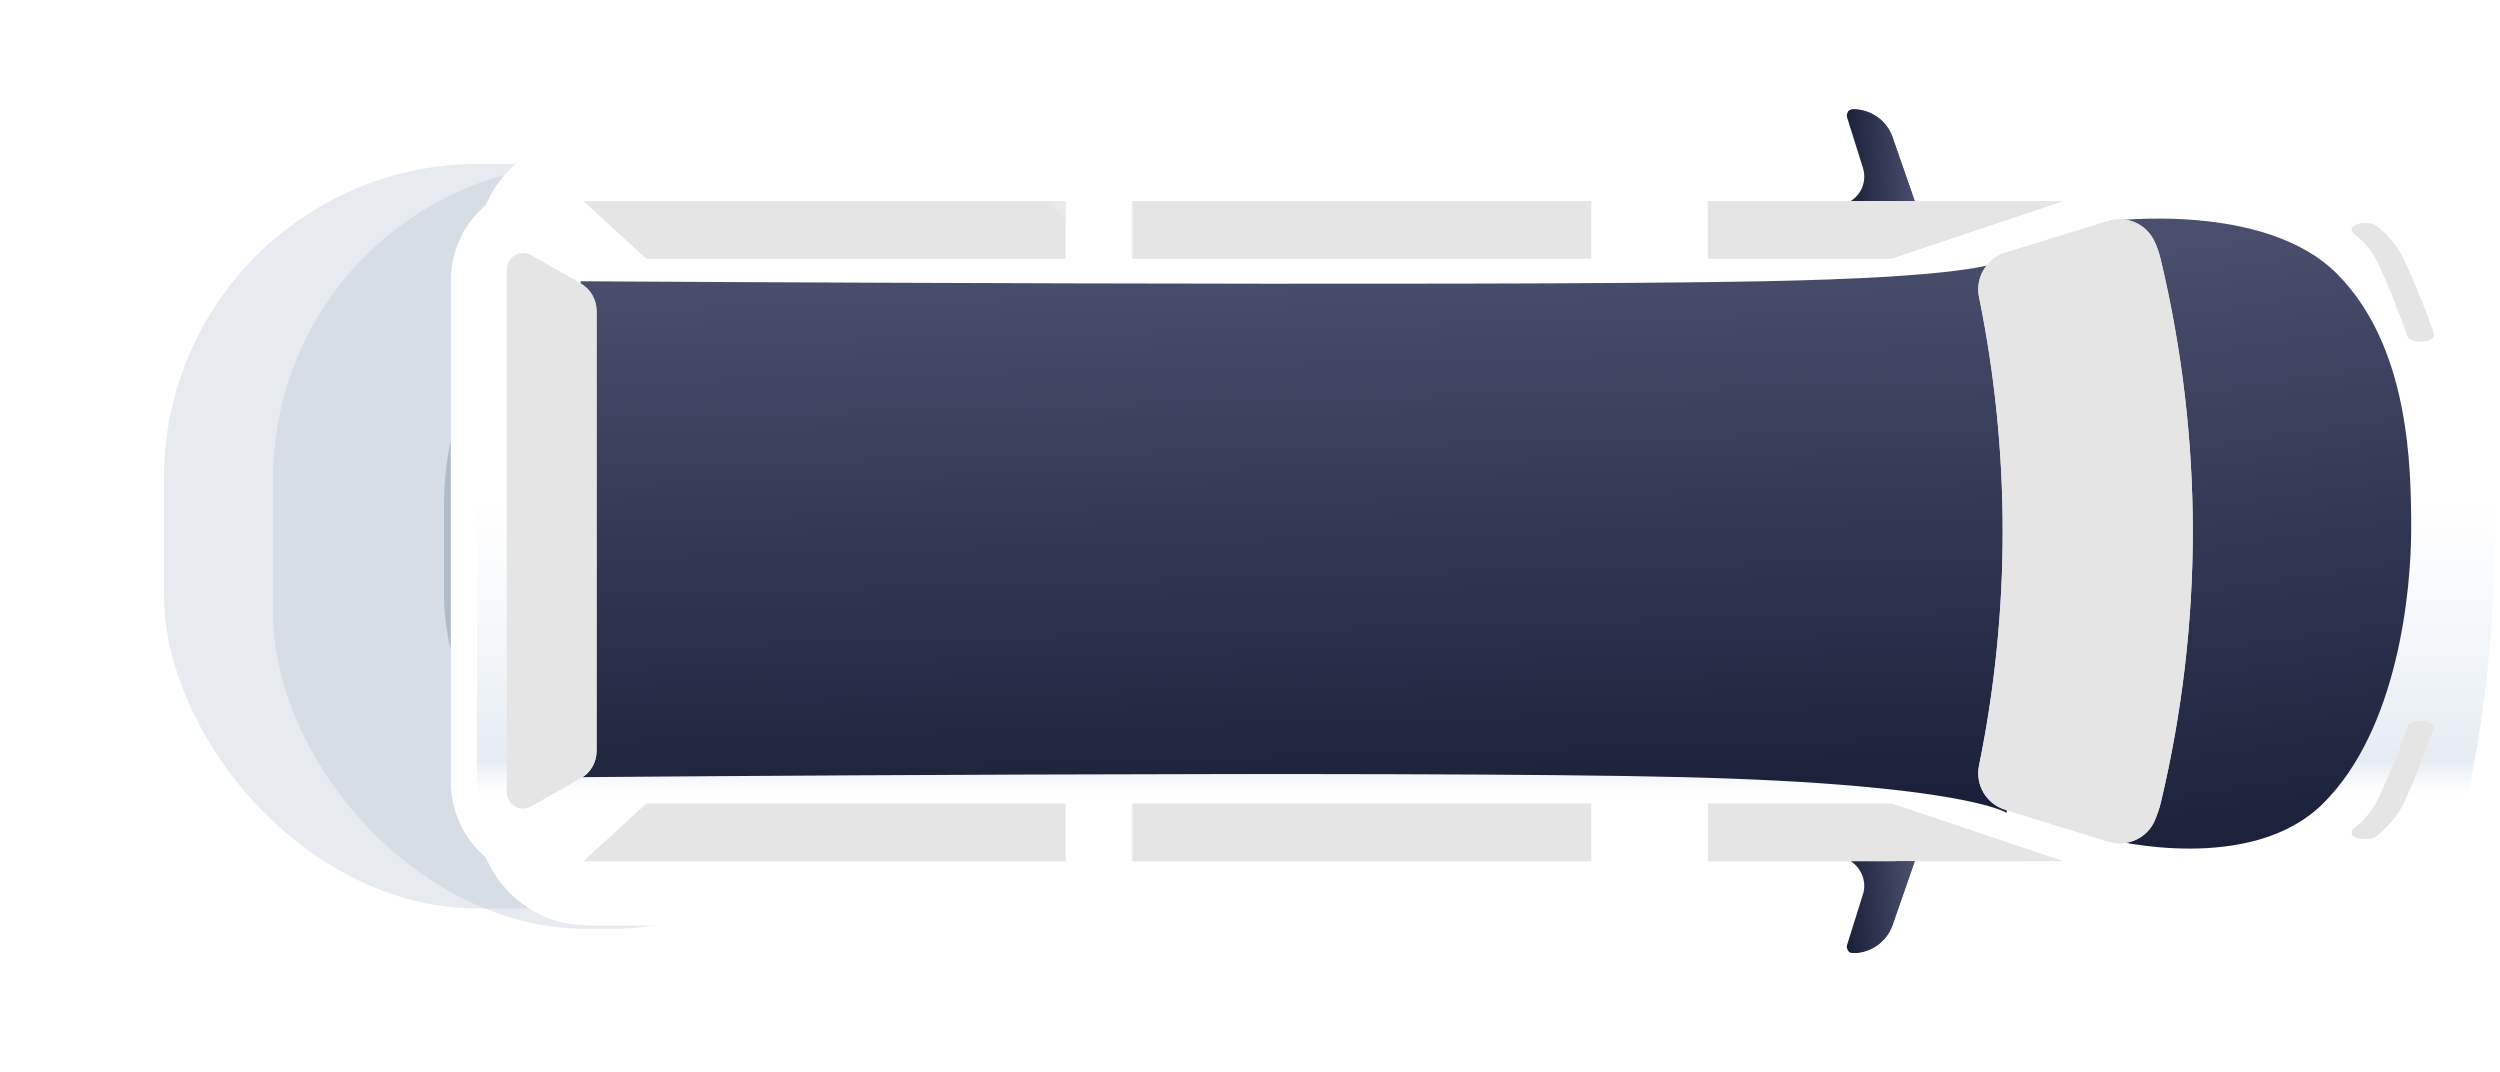 <svg width="366" height="157" viewBox="0 0 366 157" fill="none" xmlns="http://www.w3.org/2000/svg">
<g opacity="0.3" filter="url(#filter0_f_6549_14094)">
<rect x="24" y="24" width="312" height="109" rx="46" fill="#AFBCCA"/>
</g>
<g opacity="0.3" filter="url(#filter1_f_6549_14094)">
<rect x="40" y="24" width="95" height="112" rx="46" fill="#AFBCCA"/>
</g>
<g filter="url(#filter2_f_6549_14094)">
<rect x="65" y="28" width="93" height="105" rx="46" fill="#AFBCCA"/>
</g>
<path d="M330.462 38.123C328.858 31.371 322.814 26.596 315.875 26.596L295.357 26.596L295.357 128.963L315.875 128.963C322.814 128.963 328.858 124.188 330.462 117.436C336.655 91.359 336.655 64.2 330.462 38.123Z" fill="white"/>
<path d="M105.022 26.596L80.512 26.596C72.491 26.596 66 33.087 66 41.108L66 114.451C66 122.472 72.491 128.963 80.512 128.963L105.022 128.963L105.022 26.596Z" fill="white"/>
<path d="M69.842 119.139L69.842 36.423C69.842 27.377 77.163 20.057 86.209 20.057L343.529 20.057C351.354 20.057 358.17 25.442 359.979 33.057C366.964 62.467 366.964 93.096 359.979 122.463C358.17 130.078 351.354 135.464 343.529 135.464L86.209 135.464C77.205 135.506 69.842 128.185 69.842 119.139Z" fill="white"/>
<path d="M69.842 119.139L69.842 36.423C69.842 27.377 77.163 20.057 86.209 20.057L343.529 20.057C351.354 20.057 358.17 25.442 359.979 33.057C366.964 62.467 366.964 93.096 359.979 122.463C358.17 130.078 351.354 135.464 343.529 135.464L86.209 135.464C77.205 135.506 69.842 128.185 69.842 119.139Z" fill="url(#paint0_linear_6549_14094)"/>
<path d="M69.842 119.139L69.842 36.423C69.842 27.377 77.163 20.057 86.209 20.057L343.529 20.057C351.354 20.057 358.17 25.442 359.979 33.057C366.964 62.467 366.964 93.096 359.979 122.463C358.17 130.078 351.354 135.464 343.529 135.464L86.209 135.464C77.205 135.506 69.842 128.185 69.842 119.139Z" fill="white"/>
<path d="M69.842 119.139L69.842 36.423C69.842 27.377 77.163 20.057 86.209 20.057L343.529 20.057C351.354 20.057 358.17 25.442 359.979 33.057C366.964 62.467 366.964 93.096 359.979 122.463C358.17 130.078 351.354 135.464 343.529 135.464L86.209 135.464C77.205 135.506 69.842 128.185 69.842 119.139Z" fill="url(#paint1_linear_6549_14094)"/>
<path d="M308.999 32.368C308.999 32.368 331.581 29.437 342.168 40.116C352.726 50.767 352.998 68.203 352.998 77.403C352.998 86.604 351.04 106.716 340.137 117.596C329.513 128.198 308.999 122.923 308.999 122.923V32.368Z" fill="url(#paint2_linear_6549_14094)"/>
<path d="M85 113.777V41.178C85 41.178 217.395 41.994 258.164 41.178C286.615 40.609 292.707 38.8 293.791 37.758V37C293.791 37 294.261 37.307 293.791 37.758V78.261V119C293.791 119 287.334 114.797 246.564 113.777C205.795 112.757 85 113.777 85 113.777Z" fill="url(#paint3_linear_6549_14094)"/>
<path d="M155.982 29.43L155.982 37.861L94.614 37.861L85.437 29.43L155.982 29.43ZM232.944 29.43L165.794 29.43L165.794 37.861L232.944 37.861L232.944 29.43ZM250.03 29.43L250.03 37.861L276.928 37.861L302.035 29.43L250.03 29.43ZM155.982 126.089L155.982 117.658L94.614 117.658L85.437 126.089L155.982 126.089ZM232.944 117.658L165.794 117.658L165.794 126.089L232.944 126.089L232.944 117.658ZM302.072 126.089L276.965 117.658L250.068 117.658L250.068 126.089L302.072 126.089Z" fill="#E7EBF0"/>
<path d="M155.982 29.43L155.982 37.861L94.614 37.861L85.437 29.43L155.982 29.43ZM232.944 29.43L165.794 29.43L165.794 37.861L232.944 37.861L232.944 29.43ZM250.03 29.43L250.03 37.861L276.928 37.861L302.035 29.43L250.03 29.43ZM155.982 126.089L155.982 117.658L94.614 117.658L85.437 126.089L155.982 126.089ZM232.944 117.658L165.794 117.658L165.794 126.089L232.944 126.089L232.944 117.658ZM302.072 126.089L276.965 117.658L250.068 117.658L250.068 126.089L302.072 126.089Z" fill="#E5E5E5"/>
<g opacity="0.4">
<path opacity="0.4" d="M155.982 29.43L153.595 29.43L155.982 32.34L155.982 29.43Z" fill="white"/>
</g>
<path d="M321.024 77.778C321.024 91.097 319.458 104.378 316.361 117.435C316.137 118.405 315.802 119.3 315.429 120.195C314.272 122.769 311.362 124.038 308.676 123.217L293.567 118.554C290.807 117.696 289.165 114.935 289.725 112.1C292.038 100.796 293.194 89.269 293.194 77.778C293.194 66.288 292.038 54.798 289.725 43.457C289.165 40.659 290.807 37.861 293.567 37.003L308.676 32.34C311.362 31.519 314.235 32.788 315.429 35.362C315.839 36.22 316.137 37.152 316.361 38.122C319.458 51.142 321.024 64.46 321.024 77.778ZM87.34 109.936L87.34 45.546C87.34 43.867 86.445 42.301 84.99 41.48L77.753 37.376C76.186 36.481 74.209 37.637 74.209 39.428L74.209 115.98C74.209 117.808 76.186 118.927 77.753 118.032L84.99 113.928C86.445 113.182 87.34 111.615 87.34 109.936Z" fill="#E7EBF0"/>
<path d="M321.024 77.778C321.024 91.097 319.458 104.378 316.361 117.435C316.137 118.405 315.802 119.3 315.429 120.195C314.272 122.769 311.362 124.038 308.676 123.217L293.567 118.554C290.807 117.696 289.165 114.935 289.725 112.1C292.038 100.796 293.194 89.269 293.194 77.778C293.194 66.288 292.038 54.798 289.725 43.457C289.165 40.659 290.807 37.861 293.567 37.003L308.676 32.34C311.362 31.519 314.235 32.788 315.429 35.362C315.839 36.22 316.137 37.152 316.361 38.122C319.458 51.142 321.024 64.46 321.024 77.778ZM87.34 109.936L87.34 45.546C87.34 43.867 86.445 42.301 84.99 41.48L77.753 37.376C76.186 36.481 74.209 37.637 74.209 39.428L74.209 115.98C74.209 117.808 76.186 118.927 77.753 118.032L84.99 113.928C86.445 113.182 87.34 111.615 87.34 109.936Z" fill="#E5E5E5"/>
<g opacity="0.45">
<path opacity="0.45" d="M86.667 112.361L83.869 114.637L84.989 114.003C85.697 113.592 86.257 113.033 86.667 112.361Z" fill="white"/>
</g>
<path d="M295.954 126.09L305.318 126.09L302.072 135.416C301.214 137.879 298.901 139.52 296.29 139.52C295.655 139.52 295.208 138.886 295.432 138.289L297.745 130.902C298.304 129.112 297.558 127.134 295.954 126.09Z" fill="white"/>
<path d="M302.52 126.09L299.274 135.416C298.64 137.207 297.26 138.55 295.543 139.147C295.693 139.371 295.954 139.52 296.29 139.52C298.901 139.52 301.214 137.879 302.072 135.416L305.318 126.09L302.52 126.09Z" fill="white"/>
<path d="M295.954 29.43L305.318 29.43L302.072 20.104C301.214 17.642 298.901 16 296.29 16C295.655 16 295.208 16.634 295.432 17.231L297.745 24.618C298.304 26.446 297.558 28.423 295.954 29.43Z" fill="white"/>
<path d="M302.52 29.43L299.274 20.104C298.64 18.313 297.26 16.97 295.543 16.373C295.693 16.149 295.954 16 296.29 16C298.901 16 301.214 17.642 302.072 20.104L305.318 29.43L302.52 29.43Z" fill="white"/>
<path d="M344.268 33.645C344.268 33.309 344.565 32.973 345.231 32.786C346.194 32.488 347.379 32.637 347.971 33.122C349.822 34.577 351.081 36.181 351.896 37.897C353.599 41.516 355.08 45.209 356.339 48.865C356.487 49.425 355.821 49.91 354.71 50.022C353.599 50.096 352.636 49.761 352.414 49.201C351.155 45.582 349.748 41.926 348.045 38.345C347.379 36.853 346.194 35.472 344.565 34.167C344.343 34.017 344.268 33.831 344.268 33.645Z" fill="white"/>
<path d="M344.268 33.645C344.268 33.309 344.565 32.973 345.231 32.786C346.194 32.488 347.379 32.637 347.971 33.122C349.822 34.577 351.081 36.181 351.896 37.897C353.599 41.516 355.08 45.209 356.339 48.865C356.487 49.425 355.821 49.91 354.71 50.022C353.599 50.096 352.636 49.761 352.414 49.201C351.155 45.582 349.748 41.926 348.045 38.345C347.379 36.853 346.194 35.472 344.565 34.167C344.343 34.017 344.268 33.831 344.268 33.645Z" fill="#E5E5E5"/>
<path d="M344.268 121.874C344.268 121.687 344.343 121.501 344.565 121.352C346.12 120.083 347.305 118.666 348.045 117.173C349.748 113.592 351.229 109.936 352.414 106.317C352.562 105.758 353.599 105.422 354.71 105.497C355.821 105.571 356.487 106.093 356.339 106.653C355.08 110.309 353.599 114.002 351.896 117.621C351.081 119.3 349.748 120.904 347.971 122.396C347.379 122.881 346.194 122.993 345.231 122.732C344.565 122.545 344.268 122.21 344.268 121.874Z" fill="white"/>
<path d="M344.268 121.874C344.268 121.687 344.343 121.501 344.565 121.352C346.12 120.083 347.305 118.666 348.045 117.173C349.748 113.592 351.229 109.936 352.414 106.317C352.562 105.758 353.599 105.422 354.71 105.497C355.821 105.571 356.487 106.093 356.339 106.653C355.08 110.309 353.599 114.002 351.896 117.621C351.081 119.3 349.748 120.904 347.971 122.396C347.379 122.881 346.194 122.993 345.231 122.732C344.565 122.545 344.268 122.21 344.268 121.874Z" fill="#E5E5E5"/>
<path d="M270.953 126.09L280.316 126.09L277.071 135.416C276.213 137.879 273.9 139.52 271.288 139.52C270.654 139.52 270.207 138.886 270.43 138.289L272.743 130.902C273.303 129.112 272.557 127.134 270.953 126.09Z" fill="url(#paint4_linear_6549_14094)"/>
<path d="M277.518 126.09L274.273 135.416C273.639 137.207 272.258 138.55 270.542 139.147C270.691 139.371 270.953 139.52 271.288 139.52C273.9 139.52 276.213 137.879 277.071 135.416L280.316 126.09L277.518 126.09Z" fill="url(#paint5_linear_6549_14094)"/>
<path d="M270.953 29.43L280.316 29.43L277.071 20.104C276.213 17.642 273.9 16 271.288 16C270.654 16 270.207 16.634 270.43 17.231L272.743 24.618C273.303 26.446 272.557 28.423 270.953 29.43Z" fill="url(#paint6_linear_6549_14094)"/>
<path d="M277.518 29.43L274.273 20.104C273.639 18.313 272.258 16.97 270.542 16.373C270.691 16.149 270.953 16 271.288 16C273.9 16 276.213 17.642 277.071 20.104L280.316 29.43L277.518 29.43Z" fill="url(#paint7_linear_6549_14094)"/>
<defs>
<filter id="filter0_f_6549_14094" x="0" y="0" width="360" height="157" filterUnits="userSpaceOnUse" color-interpolation-filters="sRGB">
<feFlood flood-opacity="0" result="BackgroundImageFix"/>
<feBlend mode="normal" in="SourceGraphic" in2="BackgroundImageFix" result="shape"/>
<feGaussianBlur stdDeviation="12" result="effect1_foregroundBlur_6549_14094"/>
</filter>
<filter id="filter1_f_6549_14094" x="21" y="5" width="133" height="150" filterUnits="userSpaceOnUse" color-interpolation-filters="sRGB">
<feFlood flood-opacity="0" result="BackgroundImageFix"/>
<feBlend mode="normal" in="SourceGraphic" in2="BackgroundImageFix" result="shape"/>
<feGaussianBlur stdDeviation="9.5" result="effect1_foregroundBlur_6549_14094"/>
</filter>
<filter id="filter2_f_6549_14094" x="46" y="9" width="131" height="143" filterUnits="userSpaceOnUse" color-interpolation-filters="sRGB">
<feFlood flood-opacity="0" result="BackgroundImageFix"/>
<feBlend mode="normal" in="SourceGraphic" in2="BackgroundImageFix" result="shape"/>
<feGaussianBlur stdDeviation="9.5" result="effect1_foregroundBlur_6549_14094"/>
</filter>
<linearGradient id="paint0_linear_6549_14094" x1="365.218" y1="123.648" x2="365.218" y2="72.492" gradientUnits="userSpaceOnUse">
<stop offset="0.139" stop-color="#EFF3F7" stop-opacity="0"/>
<stop offset="0.245" stop-color="#E5ECF2"/>
<stop offset="1" stop-color="#EFF3F7" stop-opacity="0"/>
</linearGradient>
<linearGradient id="paint1_linear_6549_14094" x1="365.218" y1="123.648" x2="365.218" y2="72.492" gradientUnits="userSpaceOnUse">
<stop offset="0.139" stop-color="#EFF3F7" stop-opacity="0"/>
<stop offset="0.245" stop-color="#E5ECF2"/>
<stop offset="1" stop-color="#EFF3F7" stop-opacity="0"/>
</linearGradient>
<linearGradient id="paint2_linear_6549_14094" x1="329.007" y1="125.389" x2="315.609" y2="33.996" gradientUnits="userSpaceOnUse">
<stop stop-color="#1B203A"/>
<stop offset="1" stop-color="#494F6D"/>
</linearGradient>
<linearGradient id="paint3_linear_6549_14094" x1="180.038" y1="120.026" x2="177.763" y2="37.091" gradientUnits="userSpaceOnUse">
<stop stop-color="#1B203A"/>
<stop offset="1" stop-color="#494F6D"/>
</linearGradient>
<linearGradient id="paint4_linear_6549_14094" x1="270.248" y1="132.197" x2="280.286" y2="131.677" gradientUnits="userSpaceOnUse">
<stop stop-color="#1B203A"/>
<stop offset="1" stop-color="#494F6D"/>
</linearGradient>
<linearGradient id="paint5_linear_6549_14094" x1="270.42" y1="132.197" x2="280.287" y2="131.695" gradientUnits="userSpaceOnUse">
<stop stop-color="#1B203A"/>
<stop offset="1" stop-color="#494F6D"/>
</linearGradient>
<linearGradient id="paint6_linear_6549_14094" x1="270.248" y1="22.107" x2="280.286" y2="21.587" gradientUnits="userSpaceOnUse">
<stop stop-color="#1B203A"/>
<stop offset="1" stop-color="#494F6D"/>
</linearGradient>
<linearGradient id="paint7_linear_6549_14094" x1="270.42" y1="22.107" x2="280.287" y2="21.605" gradientUnits="userSpaceOnUse">
<stop stop-color="#1B203A"/>
<stop offset="1" stop-color="#494F6D"/>
</linearGradient>
</defs>
</svg>
